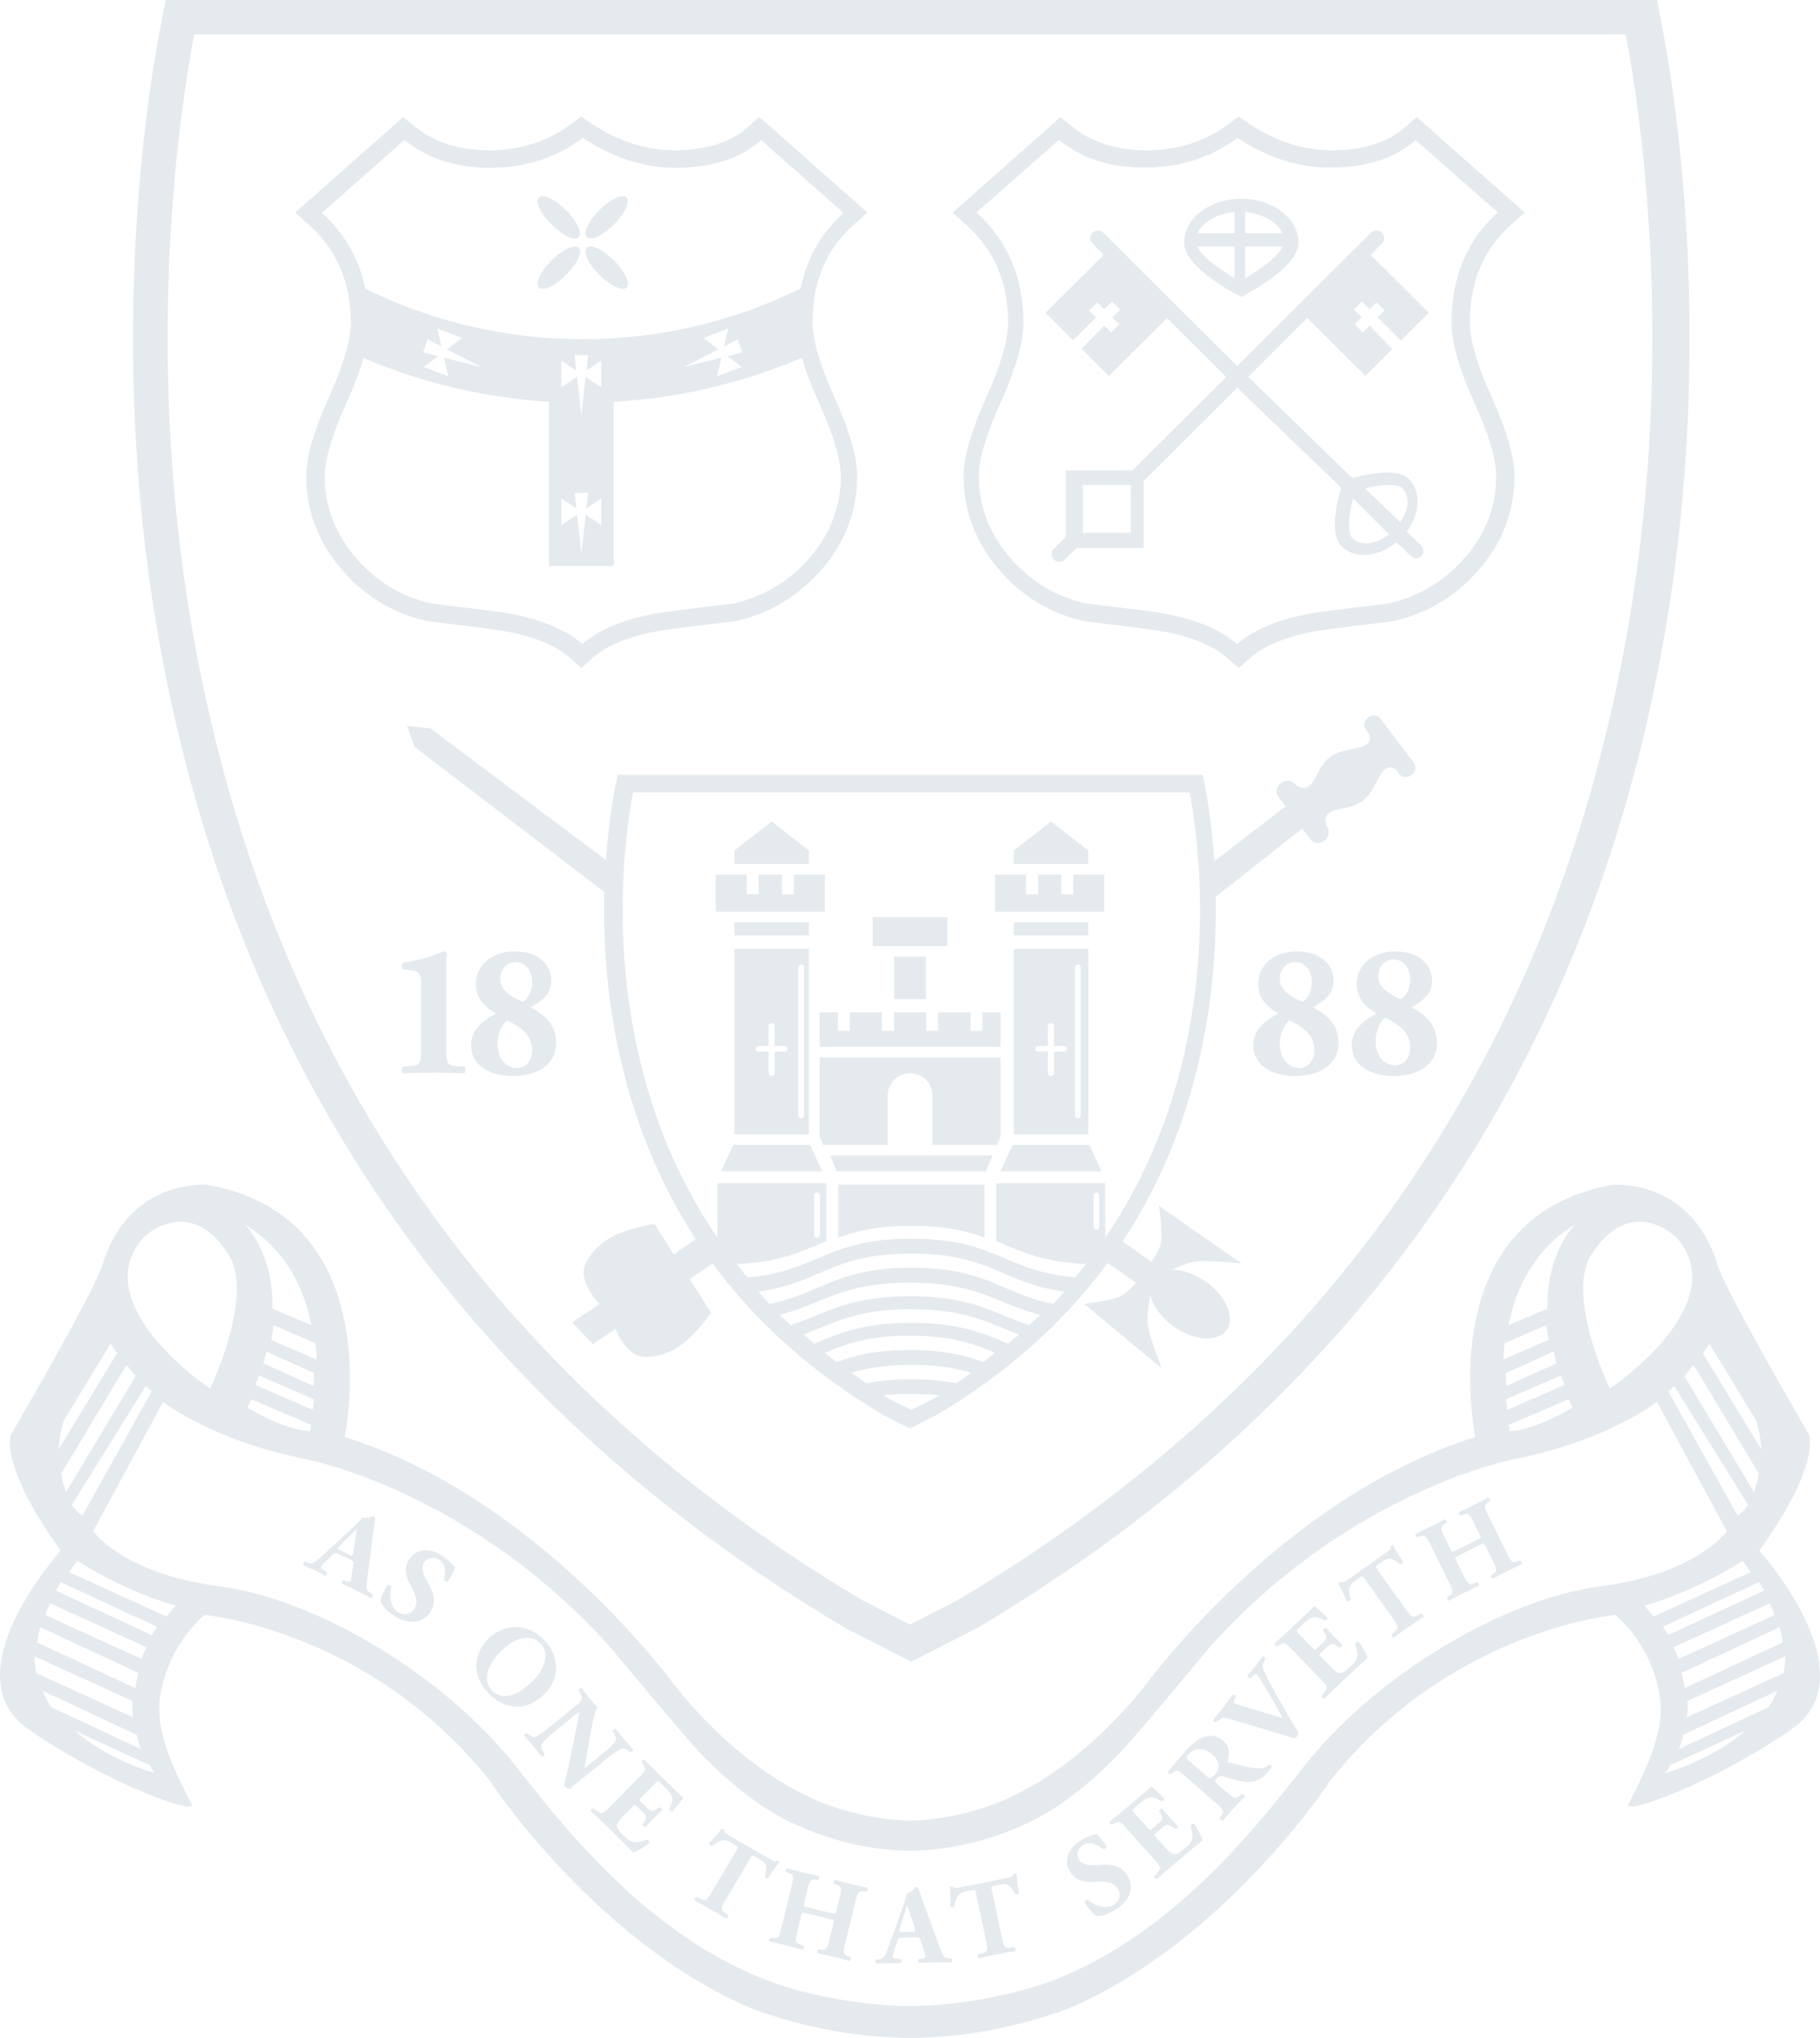 
<!-- Generator: Adobe Illustrator 23.0.1, SVG Export Plug-In . SVG Version: 6.00 Build 0)  -->
<svg version="1.1" id="crest" xmlns="http://www.w3.org/2000/svg" xmlns:xlink="http://www.w3.org/1999/xlink" x="0px" y="0px"
	 viewBox="0 0 253.28 283.46" style="enable-background:new 0 0 253.28 283.46;" xml:space="preserve">
<style type="text/css">
	.st0{fill-rule:evenodd;clip-rule:evenodd;fill:#E5EAEE;}
</style>
<path id="crest_x5F_blue_2_" class="st0" d="M244.83,215.69c0,0,15.59,17.23,4.41,24.9c-11.18,7.67-23.45,11.92-22.63,10.37
	c5.41-10.21,5.03-13.82,3.54-18.34c-1.65-4.97-5.32-8-5.32-8s-22.99,2.04-39.68,23.03c0,0-14.83,22.65-36.73,31.82
	c-7.9,2.87-15.25,3.93-21.68,3.99v0c-0.03,0-0.07,0-0.1,0c-0.03,0-0.07,0-0.1,0v0c-6.43-0.06-13.78-1.12-21.68-3.99
	c-21.9-9.17-36.73-31.82-36.73-31.82c-16.69-20.99-39.68-23.03-39.68-23.03s-3.67,3.02-5.32,8c-1.5,4.52-1.87,8.13,3.54,18.34
	c0.82,1.55-11.45-2.69-22.63-10.37c-11.18-7.67,4.41-24.9,4.41-24.9c-8.66-12.06-6.93-16.13-6.93-16.13s11.62-19.9,12.75-23.65
	c3.62-12,14.49-11.12,14.49-11.12c25.65,4.4,19.21,35.09,19.21,35.09c27.08,8.46,45.98,34.62,45.98,34.62
	c6.44,7.97,12.69,12.49,17.87,15.06c0,0,6.24,3.47,14.82,3.68c8.57-0.2,14.82-3.68,14.82-3.68c5.19-2.57,11.43-7.09,17.87-15.06
	c0,0,18.9-26.16,45.98-34.62c0,0-6.44-30.68,19.21-35.09c0,0,10.87-0.88,14.49,11.12c1.13,3.75,12.75,23.65,12.75,23.65
	S253.49,203.63,244.83,215.69z M52.01,210.85c-0.03-0.01-0.88,0.41-1.63,0.23c-0.16,0.42-0.64,0.79-1.39,1.49l-2.96,2.74
	c-0.87,0.81-1.47,1.34-1.99,1.77c-0.51,0.42-0.84,0.39-1.2,0.27l-0.4-0.14c-0.15,0.06-0.31,0.34-0.2,0.5
	c0.64,0.31,0.98,0.43,1.46,0.66c0.58,0.3,1.08,0.54,1.56,0.81c0.17,0,0.3-0.33,0.27-0.47l-0.39-0.27c-0.36-0.26-0.5-0.43-0.45-0.51
	c0.06-0.11,0.12-0.21,0.35-0.45l1.35-1.33c0.22-0.22,0.26-0.21,0.6-0.05l1.66,0.81c0.49,0.24,0.59,0.32,0.55,0.57l-0.22,1.37
	c-0.09,0.59-0.16,0.97-0.2,1.06c-0.04,0.08-0.15,0.15-0.49,0.05l-0.48-0.15c-0.21,0.03-0.33,0.34-0.21,0.49
	c0.66,0.29,1.21,0.54,1.91,0.88c0.73,0.35,1.47,0.73,2.13,1.09c0.17-0.02,0.3-0.37,0.26-0.47l-0.49-0.34
	c-0.48-0.33-0.44-0.71-0.32-1.68l0.81-6.31c0.14-1.15,0.23-1.74,0.32-2.19C52.24,211.05,52.19,210.94,52.01,210.85z M49.37,214.67
	l-0.2,1.34c-0.07,0.43-0.16,0.44-0.49,0.27l-1.35-0.66c-0.36-0.18-0.41-0.25-0.09-0.58l0.89-0.89c0.54-0.55,1.21-1.18,1.49-1.45
	C49.6,213.05,49.47,213.95,49.37,214.67z M62.95,217.6c-0.41-0.49-0.91-0.89-1.34-1.17c-1.88-1.23-3.7-0.99-4.66,0.46
	c-0.86,1.26-0.35,2.7,0.27,3.77c0.52,0.89,1.09,2.15,0.39,3.18c-0.43,0.64-1.31,1-2.27,0.37c-1.1-0.72-1.18-2.46-0.87-3.46
	c-0.01-0.21-0.32-0.39-0.52-0.28c-0.59,0.87-1.04,1.9-0.99,2.34c0.17,0.33,0.68,1.15,1.88,1.93c1.96,1.28,3.96,1.12,5.02-0.45
	c0.95-1.4,0.43-2.81-0.09-3.76l-0.55-1.01c-0.42-0.76-0.59-1.64-0.19-2.23c0.43-0.64,1.27-0.88,2.13-0.32
	c0.93,0.61,0.86,1.91,0.64,2.7c0.03,0.2,0.36,0.4,0.53,0.29c0.58-0.85,0.92-1.63,1-1.98C63.18,217.87,63.08,217.76,62.95,217.6z
	 M75.74,228.12c-2.24-2.34-5.53-2.36-7.73-0.23c-2.33,2.25-2.24,5.3-0.09,7.56c2.3,2.41,5.32,2.64,7.75,0.29
	C77.93,233.56,77.97,230.45,75.74,228.12z M68.52,235.16c-1.79-1.81-0.02-4.37,1.38-5.67c1.92-1.78,3.96-2.27,5.32-0.9
	c1.36,1.38,0.59,3.68-1.37,5.5C71.99,235.81,69.96,236.61,68.52,235.16z M86.55,243.22c0.34-0.1,0.63,0.05,0.94,0.32l0.22,0.18
	c0.18,0.02,0.41-0.21,0.42-0.34c-0.41-0.44-0.78-0.86-1.16-1.3c-0.41-0.49-0.79-0.96-1.3-1.63c-0.13-0.01-0.41,0.17-0.42,0.34
	l0.22,0.36c0.22,0.36,0.36,0.69,0.19,1.01c-0.22,0.4-1.08,1.19-2.06,1.98l-1.67,1.36c-0.22,0.18-0.42,0.35-0.58,0.4
	c0.05-0.5,0.18-1.19,0.37-2.23l0.36-1.98c0.39-2.13,0.66-3.65,1.1-4.21c-0.23-0.23-0.54-0.57-0.88-0.97
	c-0.41-0.49-0.9-1.1-1.34-1.68c-0.14-0.09-0.44,0.13-0.46,0.3l0.23,0.37c0.29,0.47,0.28,0.75,0.16,1.01
	c-0.11,0.21-0.29,0.38-0.96,0.92l-3.07,2.5c-0.98,0.8-1.91,1.5-2.35,1.64c-0.33,0.11-0.62-0.06-0.95-0.33l-0.21-0.17
	c-0.18-0.02-0.41,0.21-0.42,0.35c0.4,0.43,0.79,0.86,1.15,1.3c0.4,0.48,0.79,0.96,1.3,1.63c0.13,0.01,0.41-0.17,0.42-0.35
	l-0.23-0.37c-0.21-0.35-0.36-0.69-0.19-1.01c0.22-0.4,1.08-1.18,2.06-1.98l2.34-1.91c0.45-0.36,0.65-0.53,0.82-0.57
	c0,0.36-0.18,1.17-0.46,2.56l-1.15,5.57c-0.23,1.13-0.52,2.03-0.51,2.04c0.24,0.29,0.65,0.51,0.87,0.48
	c0.38-0.35,1.14-0.97,1.92-1.61l2.89-2.36C85.17,244.04,86.12,243.35,86.55,243.22z M91.28,246.36c-0.53-0.52-1.07-1.06-1.57-1.59
	c-0.18-0.04-0.44,0.2-0.4,0.37l0.22,0.33c0.4,0.59,0.4,0.72-0.59,1.73l-4.06,4.13c-1,1.02-1.13,1.02-1.71,0.61l-0.6-0.43
	c-0.14-0.03-0.4,0.23-0.38,0.39c0.86,0.79,1.41,1.31,1.95,1.83l1.45,1.41c0.91,0.89,1.97,1.94,2.54,2.54
	c0.45-0.15,1.6-0.79,2.21-1.32c0.09-0.18-0.15-0.49-0.36-0.46c-1.84,0.66-2.25,0.32-3.22-0.62c-0.81-0.79-0.94-1.08-0.89-1.43
	c0.05-0.32,0.35-0.72,0.85-1.23l1.29-1.32c0.33-0.33,0.35-0.33,0.65-0.04l0.77,0.75c0.58,0.56,0.63,0.78,0.21,1.42l-0.22,0.33
	c-0.02,0.18,0.27,0.44,0.42,0.39c0.33-0.38,0.71-0.79,1.12-1.21c0.41-0.42,0.82-0.81,1.19-1.14c0.04-0.15-0.24-0.43-0.4-0.41
	l-0.33,0.22c-0.63,0.42-0.84,0.37-1.42-0.19l-0.77-0.75c-0.3-0.29-0.29-0.33,0.01-0.64l1.9-1.94c0.4-0.41,0.42-0.43,0.79-0.07
	l0.89,0.87c0.55,0.53,0.75,0.99,0.75,1.4c-0.01,0.3-0.18,0.78-0.44,1.29c0.01,0.21,0.29,0.44,0.46,0.36
	c0.67-0.8,1.38-1.67,1.54-1.86c-0.17-0.12-0.81-0.73-1.52-1.42L91.28,246.36z M108.35,258.85c-0.08-0.05-0.13-0.06-0.2-0.06
	c-0.29,0.21-0.49,0.1-1.38-0.41l-4.98-2.89c-1.02-0.59-1.03-0.67-0.96-0.93c-0.03-0.07-0.09-0.12-0.16-0.16
	c-0.07-0.04-0.15-0.05-0.23-0.04c-0.4,0.46-0.95,1.24-1.78,1.99c-0.02,0.22,0.22,0.39,0.42,0.41c0.98-0.73,1.57-1.1,2.55-0.53
	l0.83,0.48c0.32,0.19,0.28,0.25,0.09,0.57l-3.47,5.84c-0.73,1.23-0.88,1.3-1.52,1.02l-0.64-0.28c-0.15,0.02-0.33,0.32-0.28,0.46
	c0.95,0.52,1.66,0.91,2.3,1.28c0.6,0.35,1.26,0.75,2.12,1.28c0.14-0.03,0.32-0.33,0.28-0.46l-0.5-0.38
	c-0.55-0.43-0.57-0.58,0.16-1.81l3.47-5.84c0.2-0.34,0.27-0.36,0.59-0.17l0.8,0.47c1,0.58,0.82,1.32,0.55,2.3
	c0,0.14,0.38,0.33,0.52,0.25c0.42-0.77,1.15-1.79,1.55-2.16C108.49,259,108.43,258.89,108.35,258.85z M118.5,262.09
	c-0.74-0.18-1.49-0.38-2.32-0.61c-0.14,0.06-0.23,0.41-0.13,0.53l0.4,0.16c0.68,0.28,0.73,0.42,0.38,1.84l-0.43,1.78
	c-0.11,0.44-0.11,0.46-0.76,0.3l-3.19-0.77c-0.63-0.15-0.64-0.17-0.53-0.62l0.43-1.78c0.35-1.42,0.48-1.55,1.16-1.48l0.33,0.03
	c0.15-0.06,0.23-0.41,0.13-0.54c-0.68-0.13-1.45-0.3-2.14-0.47c-0.74-0.18-1.53-0.39-2.28-0.6c-0.15,0.06-0.23,0.41-0.13,0.53
	l0.36,0.14c0.68,0.26,0.72,0.44,0.38,1.86l-1.39,5.69c-0.35,1.42-0.46,1.56-1.19,1.48l-0.38-0.04c-0.15,0.06-0.23,0.41-0.13,0.54
	c0.79,0.16,1.56,0.33,2.3,0.51c0.69,0.17,1.45,0.37,2.32,0.61c0.15-0.06,0.23-0.41,0.13-0.54l-0.48-0.18
	c-0.67-0.26-0.73-0.42-0.38-1.84l0.54-2.2c0.1-0.43,0.12-0.44,0.75-0.29l3.19,0.77c0.64,0.16,0.64,0.17,0.54,0.6l-0.54,2.2
	c-0.35,1.42-0.46,1.56-1.19,1.48l-0.35-0.04c-0.15,0.06-0.23,0.41-0.13,0.54c0.74,0.15,1.5,0.32,2.27,0.5
	c0.71,0.17,1.45,0.37,2.21,0.59c0.15-0.06,0.23-0.41,0.13-0.54l-0.35-0.15c-0.68-0.29-0.74-0.42-0.39-1.85l1.39-5.69
	c0.35-1.42,0.47-1.54,1.21-1.47l0.32,0.03c0.15-0.06,0.23-0.41,0.13-0.54C119.96,262.43,119.25,262.28,118.5,262.09z M131.88,272.36
	c-0.58-0.09-0.73-0.44-1.07-1.38l-2.22-6.09c-0.41-1.1-0.6-1.68-0.74-2.13c-0.07-0.23-0.16-0.31-0.36-0.31
	c-0.03,0-0.6,0.77-1.35,0.96c0.05,0.45-0.21,1-0.55,1.99l-1.37,3.83c-0.41,1.13-0.69,1.89-0.95,2.51c-0.26,0.61-0.57,0.74-0.94,0.79
	l-0.42,0.05c-0.11,0.13-0.12,0.46,0.05,0.55c0.72-0.01,1.08-0.06,1.61-0.07c0.66,0.01,1.22,0,1.77,0.02
	c0.16-0.08,0.12-0.44,0.02-0.55l-0.47-0.07c-0.44-0.07-0.64-0.16-0.65-0.26c0-0.13,0.01-0.25,0.1-0.56l0.59-1.82
	c0.09-0.3,0.14-0.31,0.51-0.32l1.86-0.03c0.55-0.01,0.67,0.02,0.76,0.27l0.44,1.34c0.2,0.57,0.31,0.95,0.31,1.06
	c0,0.09-0.06,0.2-0.42,0.27l-0.5,0.08c-0.17,0.13-0.13,0.46,0.04,0.55c0.72-0.04,1.33-0.07,2.11-0.08c0.81-0.01,1.66-0.01,2.41,0.01
	c0.14-0.1,0.1-0.47,0.01-0.55L131.88,272.36z M127.01,268.7l-1.46,0.02c-0.39,0.01-0.47-0.04-0.33-0.48l0.37-1.22
	c0.22-0.75,0.52-1.62,0.64-1.99c0.14,0.34,0.44,1.2,0.66,1.89l0.42,1.3C127.45,268.64,127.37,268.69,127.01,268.7z M141.5,260.67
	c-0.04-0.04-0.16-0.08-0.25-0.06c-0.09,0.02-0.14,0.04-0.19,0.08c-0.07,0.34-0.3,0.41-1.32,0.61l-5.75,1.15
	c-1.17,0.23-1.23,0.18-1.37-0.06c-0.07-0.03-0.15-0.03-0.23-0.02c-0.08,0.02-0.15,0.06-0.2,0.12c0.02,0.61,0.14,1.55,0.03,2.66
	c0.13,0.18,0.43,0.15,0.6,0.02c0.23-1.19,0.43-1.86,1.56-2.08l0.96-0.19c0.37-0.07,0.39,0,0.46,0.36l1.41,6.63
	c0.3,1.4,0.23,1.55-0.45,1.77l-0.68,0.21c-0.11,0.12-0.03,0.46,0.11,0.53c1.07-0.25,1.88-0.42,2.62-0.57
	c0.7-0.14,1.47-0.28,2.48-0.45c0.09-0.11,0.02-0.46-0.11-0.53l-0.63,0.05c-0.72,0.05-0.83-0.05-1.13-1.45l-1.41-6.63
	c-0.08-0.39-0.05-0.44,0.32-0.52l0.93-0.19c1.16-0.23,1.53,0.43,1.99,1.34c0.1,0.1,0.51-0.01,0.56-0.16
	C141.61,262.45,141.46,261.22,141.5,260.67z M153.43,259.38l-1.15,0.07c-0.87,0.06-1.75-0.16-2.12-0.77
	c-0.4-0.66-0.28-1.52,0.59-2.06c0.95-0.58,2.11,0.03,2.74,0.57c0.2,0.06,0.52-0.16,0.49-0.36c-0.54-0.89-1.11-1.52-1.39-1.75
	c-0.17,0.07-0.31,0.12-0.51,0.17c-0.63,0.17-1.2,0.45-1.63,0.71c-1.91,1.18-2.44,2.93-1.52,4.42c0.8,1.31,2.33,1.46,3.57,1.36
	c1.03-0.09,2.42-0.07,3.08,1c0.4,0.66,0.37,1.61-0.61,2.22c-1.12,0.69-2.75,0.02-3.54-0.68c-0.19-0.08-0.49,0.12-0.48,0.35
	c0.55,0.9,1.3,1.75,1.73,1.89c0.37-0.01,1.34-0.13,2.55-0.88c1.99-1.23,2.68-3.11,1.68-4.74
	C156.03,259.44,154.52,259.31,153.43,259.38z M165.72,254.02c0.51,1.86,0.14,2.24-0.9,3.12c-0.87,0.73-1.18,0.83-1.52,0.75
	c-0.32-0.08-0.7-0.41-1.17-0.94l-1.23-1.38c-0.31-0.35-0.31-0.37,0.01-0.64l0.82-0.69c0.62-0.52,0.85-0.55,1.46-0.09l0.32,0.24
	c0.18,0.03,0.46-0.23,0.43-0.38c-0.35-0.35-0.74-0.76-1.13-1.2c-0.39-0.44-0.75-0.87-1.06-1.26c-0.15-0.05-0.45,0.2-0.45,0.36
	l0.2,0.34c0.38,0.66,0.31,0.86-0.31,1.38l-0.82,0.7c-0.32,0.27-0.36,0.26-0.64-0.07l-1.81-2.03c-0.38-0.43-0.4-0.45-0.01-0.78
	l0.95-0.81c0.58-0.49,1.07-0.65,1.49-0.63c0.3,0.03,0.78,0.24,1.27,0.54c0.21,0,0.47-0.25,0.4-0.42c-0.75-0.73-1.58-1.49-1.76-1.67
	c-0.13,0.15-0.8,0.74-1.57,1.38l-2.53,2.13c-0.57,0.48-1.17,0.96-1.75,1.41c-0.06,0.17,0.17,0.45,0.34,0.43l0.35-0.19
	c0.63-0.35,0.76-0.34,1.7,0.72l3.85,4.33c0.95,1.07,0.94,1.2,0.48,1.73l-0.49,0.55c-0.04,0.14,0.2,0.42,0.36,0.41
	c0.87-0.78,1.45-1.28,2.02-1.76l1.55-1.31c0.98-0.82,2.13-1.78,2.79-2.29c-0.11-0.45-0.66-1.64-1.15-2.28
	C166.05,253.61,165.71,253.81,165.72,254.02z M176.65,245.46c-0.17,0.16-0.51,0.4-1.03,0.48c-0.98,0.13-2.29-0.17-4.56-0.8
	c-0.18-0.06-0.25-0.12-0.21-0.28c0.21-0.76,0.4-1.84-0.64-2.75c-0.75-0.66-1.65-0.83-2.66-0.51c-0.67,0.2-1.59,0.9-2.48,1.87
	c-1,1.09-1.77,2.02-2.5,2.93c-0.07,0.19,0.23,0.45,0.39,0.38l0.33-0.27c0.51-0.42,0.66-0.33,1.83,0.7l4.14,3.63
	c1.08,0.94,1.1,1.08,0.72,1.68l-0.23,0.36c-0.03,0.14,0.26,0.39,0.41,0.36c0.52-0.61,0.98-1.13,1.5-1.7c0.51-0.55,1-1.06,1.58-1.65
	c0-0.14-0.28-0.39-0.41-0.36l-0.34,0.26c-0.57,0.43-0.71,0.43-1.79-0.52l-1.44-1.26c-0.23-0.21-0.24-0.25,0.13-0.65
	c0.26-0.29,0.53-0.39,0.97-0.25c0.86,0.28,1.68,0.52,2.64,0.7c1.31,0.24,2.3-0.09,3.27-1.14c0.33-0.35,0.64-0.74,0.73-0.99
	C176.98,245.56,176.8,245.41,176.65,245.46z M169.1,246.77c-0.64,0.7-0.71,0.7-1.13,0.33l-2.36-2.07c-0.58-0.51-0.59-0.56-0.15-1.05
	c0.85-0.92,2.13-0.93,3.21,0.02c0.71,0.63,0.89,1.19,0.92,1.57C169.61,246,169.49,246.34,169.1,246.77z M177.1,234.75
	c-0.67-1.2-1.11-2.06-1.31-2.65c-0.13-0.36-0.05-0.64,0.15-1.04l0.19-0.37c-0.01-0.14-0.31-0.36-0.44-0.3
	c-0.25,0.38-0.53,0.76-0.86,1.18c-0.36,0.47-0.74,0.93-1.22,1.49c-0.05,0.2,0.2,0.4,0.38,0.38l0.39-0.33
	c0.3-0.24,0.43-0.3,0.52-0.23c0.07,0.06,0.18,0.2,0.35,0.47c0.3,0.48,1.26,2.09,1.79,3.01l0.79,1.38c0.25,0.44,0.52,0.97,0.65,1.23
	c-0.28-0.08-0.76-0.22-1.35-0.4l-3.6-1.09c-0.97-0.28-1.63-0.49-1.73-0.57c-0.11-0.09-0.12-0.23,0.01-0.49l0.21-0.43
	c-0.05-0.16-0.28-0.36-0.43-0.32c-0.56,0.77-0.96,1.31-1.4,1.88c-0.5,0.64-0.84,1.03-1.34,1.65c-0.02,0.16,0.17,0.37,0.38,0.38
	l0.51-0.4c0.41-0.32,0.48-0.36,2.02,0.1l6.55,1.94c0.55,0.16,1.36,0.46,1.8,0.58c0.12-0.02,0.24-0.11,0.36-0.25
	c0.14-0.19,0.22-0.36,0.24-0.51c-0.47-0.83-1.18-1.91-2.18-3.72L177.1,234.75z M188.6,228.71c0.6,1.85,0.25,2.24-0.74,3.17
	c-0.83,0.78-1.13,0.89-1.47,0.83c-0.32-0.06-0.71-0.38-1.21-0.89l-1.29-1.33c-0.32-0.34-0.32-0.36-0.02-0.64l0.78-0.74
	c0.59-0.55,0.81-0.59,1.44-0.16l0.33,0.22c0.18,0.03,0.45-0.25,0.41-0.4c-0.37-0.34-0.77-0.73-1.18-1.15
	c-0.41-0.42-0.79-0.84-1.11-1.21c-0.15-0.05-0.44,0.22-0.43,0.38l0.21,0.33c0.41,0.64,0.35,0.85-0.24,1.4l-0.78,0.73
	c-0.31,0.29-0.34,0.28-0.64-0.04l-1.89-1.95c-0.4-0.41-0.42-0.43-0.05-0.79l0.91-0.85c0.55-0.52,1.02-0.71,1.44-0.7
	c0.3,0.02,0.78,0.2,1.28,0.48c0.21-0.01,0.45-0.27,0.38-0.44c-0.78-0.69-1.64-1.42-1.82-1.59c-0.13,0.16-0.76,0.78-1.48,1.46
	l-2.4,2.26c-0.54,0.51-1.11,1.02-1.66,1.5c-0.05,0.17,0.19,0.44,0.36,0.41l0.34-0.21c0.61-0.38,0.74-0.38,1.72,0.64l4.03,4.16
	c0.99,1.03,0.99,1.16,0.56,1.71l-0.46,0.58c-0.04,0.14,0.22,0.41,0.38,0.39c0.83-0.82,1.37-1.35,1.91-1.86l1.47-1.38
	c0.93-0.87,2.02-1.88,2.65-2.43c-0.13-0.45-0.74-1.61-1.25-2.23C188.9,228.28,188.57,228.51,188.6,228.71z M197.78,224.41l-0.55,0.3
	c-0.62,0.33-0.77,0.28-1.61-0.89l-3.98-5.54c-0.23-0.33-0.22-0.39,0.08-0.61l0.76-0.54c0.95-0.67,1.55-0.21,2.35,0.44
	c0.14,0.06,0.46-0.21,0.44-0.37c-0.54-0.7-1.18-1.78-1.36-2.29c-0.05-0.02-0.18-0.01-0.25,0.05c-0.08,0.05-0.11,0.09-0.14,0.15
	c0.08,0.34-0.11,0.49-0.94,1.08l-4.71,3.33c-0.96,0.68-1.04,0.66-1.25,0.49c-0.08,0-0.15,0.03-0.21,0.08
	c-0.06,0.04-0.11,0.11-0.13,0.19c0.26,0.55,0.76,1.38,1.12,2.43c0.19,0.11,0.45-0.04,0.55-0.22c-0.28-1.19-0.38-1.88,0.55-2.53
	l0.79-0.56c0.3-0.22,0.35-0.15,0.57,0.15l3.98,5.54c0.84,1.17,0.85,1.34,0.32,1.8l-0.52,0.47c-0.05,0.15,0.16,0.44,0.32,0.44
	c0.87-0.65,1.52-1.13,2.13-1.56c0.57-0.4,1.21-0.84,2.05-1.4C198.13,224.71,197.93,224.42,197.78,224.41z M211.54,217.08l-0.36,0.11
	c-0.7,0.21-0.83,0.15-1.47-1.15l-2.58-5.21c-0.64-1.3-0.62-1.47-0.03-1.89l0.26-0.18c0.07-0.14-0.09-0.46-0.24-0.49
	c-0.63,0.35-1.26,0.69-1.95,1.03c-0.67,0.33-1.36,0.66-2.14,1.02c-0.07,0.14,0.09,0.46,0.24,0.49l0.4-0.13
	c0.69-0.22,0.82-0.14,1.46,1.16l0.8,1.63c0.2,0.41,0.21,0.42-0.38,0.71l-2.9,1.45c-0.57,0.29-0.59,0.28-0.79-0.13l-0.8-1.63
	c-0.64-1.3-0.63-1.48-0.07-1.87l0.27-0.19c0.07-0.14-0.09-0.46-0.24-0.49c-0.6,0.34-1.29,0.7-1.92,1.01c-0.67,0.33-1.4,0.68-2.1,1
	c-0.07,0.14,0.09,0.46,0.24,0.49l0.36-0.12c0.68-0.24,0.82-0.13,1.47,1.17l2.58,5.21c0.64,1.3,0.64,1.48,0.04,1.88l-0.31,0.21
	c-0.07,0.14,0.09,0.46,0.24,0.49c0.7-0.38,1.39-0.74,2.06-1.08c0.63-0.31,1.33-0.65,2.14-1.02c0.07-0.14-0.09-0.46-0.24-0.49
	l-0.47,0.17c-0.67,0.23-0.81,0.14-1.46-1.16l-1-2.02c-0.19-0.39-0.19-0.41,0.38-0.7l2.9-1.45c0.59-0.29,0.59-0.28,0.79,0.11l1,2.02
	c0.64,1.3,0.64,1.48,0.04,1.88l-0.29,0.2c-0.07,0.14,0.09,0.46,0.24,0.49c0.65-0.36,1.33-0.72,2.03-1.06
	c0.64-0.32,1.33-0.65,2.04-0.97C211.86,217.43,211.7,217.11,211.54,217.08z M248.09,228.45l-13.64,6.36
	c-0.1-0.73-0.25-1.44-0.43-2.12l13.65-6.36C247.86,227.06,248,227.76,248.09,228.45z M246.98,224.63l-13.39,6.12
	c-0.21-0.57-0.44-1.11-0.68-1.63l13.37-6.11C246.54,223.56,246.78,224.1,246.98,224.63z M237.89,186.89l6.58,10.83
	c0.37,1.44,0.58,2.74,0.66,3.92l-8.15-13.41C237.33,187.73,237.63,187.28,237.89,186.89z M244.76,204.97
	c-0.15,0.99-0.4,1.83-0.68,2.56l-9.68-16.12c0.45-0.52,0.88-1.05,1.28-1.57L244.76,204.97z M243.28,209.32
	c-0.76,1.06-1.45,1.53-1.45,1.53l-9.66-17.32c0.28-0.23,0.55-0.49,0.82-0.75L243.28,209.32z M221.52,174.41
	c5.69-8.62,11.91-2.15,11.91-2.15c7.9,9.37-9.41,20.89-9.41,20.89S217.76,180.11,221.52,174.41z M219.21,170.3
	c0,0-4.02,3.87-3.86,11.73l-5.4,2.28C210.94,179.19,213.47,173.82,219.21,170.3z M218.3,194.63c0.17,0.38,0.34,0.76,0.53,1.15
	c0,0-4.73,3.02-8.7,3.28c0,0-0.08-0.31-0.19-0.87L218.3,194.63z M209.76,196.1c-0.06-0.45-0.12-0.94-0.18-1.46l7.65-3.33
	c0.15,0.44,0.32,0.88,0.49,1.33L209.76,196.1z M209.39,186.83l5.82-2.52c0.07,0.66,0.17,1.35,0.29,2.07l-6.29,2.72
	C209.25,188.36,209.3,187.6,209.39,186.83z M216.19,187.99c0.12,0.53,0.26,1.08,0.42,1.64l-6.98,3.16c-0.03-0.58-0.05-1.18-0.06-1.8
	L216.19,187.99z M35.55,192.64c0.18-0.45,0.34-0.89,0.49-1.33l7.65,3.33c-0.05,0.53-0.11,1.02-0.18,1.46L35.55,192.64z
	 M43.32,198.19c-0.11,0.56-0.19,0.87-0.19,0.87c-3.96-0.25-8.7-3.28-8.7-3.28c0.19-0.39,0.36-0.77,0.53-1.15L43.32,198.19z
	 M36.66,189.63c0.16-0.56,0.3-1.1,0.42-1.64l6.61,2.99c-0.01,0.63-0.03,1.23-0.06,1.8L36.66,189.63z M44.06,189.1l-6.29-2.72
	c0.13-0.71,0.23-1.4,0.29-2.07l5.82,2.52C43.97,187.6,44.03,188.36,44.06,189.1z M43.32,184.31l-5.4-2.28
	c0.16-7.86-3.86-11.73-3.86-11.73C39.81,173.82,42.34,179.19,43.32,184.31z M19.84,172.26c0,0,6.22-6.47,11.91,2.15
	c3.76,5.7-2.51,18.74-2.51,18.74S11.94,181.63,19.84,172.26z M21.11,193.53l-9.66,17.32c0,0-0.69-0.47-1.45-1.53l10.28-16.53
	C20.55,193.04,20.83,193.3,21.11,193.53z M8.81,197.71l6.58-10.83c0.25,0.39,0.56,0.84,0.91,1.33l-8.15,13.41
	C8.23,200.45,8.44,199.15,8.81,197.71z M8.52,204.97l9.09-15.14c0.4,0.52,0.83,1.05,1.28,1.57L9.2,207.53
	C8.91,206.81,8.67,205.96,8.52,204.97z M7,223.01l13.37,6.11c-0.24,0.52-0.47,1.06-0.68,1.63l-13.39-6.12
	C6.5,224.1,6.73,223.56,7,223.01z M5.61,226.33l13.65,6.36c-0.18,0.68-0.32,1.39-0.43,2.12l-13.64-6.36
	C5.28,227.76,5.41,227.06,5.61,226.33z M4.81,230.38l13.62,6.21c-0.02,0.74,0,1.49,0.08,2.27l-13.46-6.14
	C4.91,231.98,4.82,231.2,4.81,230.38z M5.92,235.18l13.09,6.12c0.16,0.66,0.36,1.32,0.61,1.99l-12.5-5.84
	C6.66,236.73,6.26,235.98,5.92,235.18z M10.37,240.71l10.31,4.74l0.05-0.12c0.23,0.42,0.47,0.84,0.74,1.27
	C21.48,246.6,15.15,244.88,10.37,240.71z M21.14,227.44l-13.37-6.19c0.22-0.39,0.45-0.78,0.7-1.18l13.38,6.2
	C21.62,226.62,21.38,227.02,21.14,227.44z M23.17,224.85l-13.54-6.18c0.36-0.51,0.74-1.03,1.16-1.56c0,0,5.95,3.99,13.65,6.24
	C24.44,223.35,23.91,223.89,23.17,224.85z M222.75,220.64c-13.52,1.76-31.46,12.45-41.45,25.27c-8.05,10.34-19.22,23.62-34.97,29.63
	c0,0-8.33,3.31-19.69,3.5c-11.36-0.19-19.69-3.5-19.69-3.5c-15.75-6.01-26.92-19.29-34.97-29.63
	c-9.98-12.82-27.93-23.51-41.45-25.27c-13.52-1.76-17.56-7.67-17.56-7.67L22.69,195c0,0,6.95,5.4,19.71,7.92c0,0,23,4.27,42.71,26.4
	c0,0,10.61,12.82,12.89,15.09c2.79,2.77,7.11,6.76,12.25,9.16c5.94,2.77,11.47,3.78,16.29,3.86v0c0.03,0,0.07,0,0.1,0
	c0.03,0,0.07,0,0.1,0v0c4.81-0.08,10.35-1.09,16.29-3.86c5.14-2.4,9.46-6.39,12.25-9.16c2.28-2.26,12.89-15.09,12.89-15.09
	c19.71-22.13,42.71-26.4,42.71-26.4c12.76-2.52,19.71-7.92,19.71-7.92l9.73,17.98C240.32,212.97,236.27,218.88,222.75,220.64z
	 M230.11,224.85c-0.74-0.97-1.27-1.5-1.27-1.5c7.71-2.25,13.65-6.24,13.65-6.24c0.41,0.53,0.8,1.04,1.16,1.56L230.11,224.85z
	 M244.8,220.06c0.25,0.4,0.48,0.79,0.7,1.18l-13.37,6.19c-0.24-0.42-0.47-0.81-0.7-1.17L244.8,220.06z M231.8,246.6
	c0.27-0.43,0.51-0.85,0.74-1.27l0.05,0.12l10.31-4.74C238.13,244.88,231.8,246.6,231.8,246.6z M246.15,237.44l-12.5,5.84
	c0.25-0.67,0.45-1.33,0.61-1.99l13.09-6.12C247.02,235.98,246.61,236.73,246.15,237.44z M248.22,232.72l-13.46,6.14
	c0.08-0.77,0.11-1.53,0.08-2.27l13.62-6.21C248.45,231.2,248.37,231.98,248.22,232.72z M231.35,3.94L230.59,0h-4.04H27.09h-4.04
	l-0.76,3.94c-1.82,9.48-7.25,43.52-0.46,83.4c10.33,60.69,42.54,107.48,95.75,139.06l0.12,0.07l0.12,0.06
	c0.49,0.25,2.98,1.52,5.62,2.87l1.15,0.59l2.23,1.14l2.23-1.14l2.79-1.42c2-1.02,3.59-1.83,3.97-2.03l0.12-0.06l0.12-0.07
	c53.21-31.58,85.43-78.36,95.76-139.06C238.6,47.48,233.17,13.43,231.35,3.94z M226.68,86.6c-10.07,59.32-41.47,105.05-93.33,135.92
	c-0.54,0.28-3.86,1.98-6.72,3.44c-2.87-1.47-6.18-3.16-6.72-3.44c-51.86-30.87-83.26-76.6-93.32-135.92
	c-6.61-38.95-1.45-71.97,0.44-81.81h199.21C228.13,14.63,233.3,47.64,226.68,86.6z M81.64,33c-0.56-0.56,0.23-2.25,1.77-3.78
	c1.54-1.53,3.23-2.32,3.79-1.76c0.56,0.56-0.24,2.25-1.77,3.78C83.9,32.76,82.2,33.55,81.64,33z M80.54,33
	c0.56-0.56-0.23-2.25-1.77-3.78c-1.54-1.53-3.24-2.32-3.79-1.76c-0.56,0.56,0.23,2.25,1.77,3.78C78.29,32.76,79.98,33.55,80.54,33z
	 M76.75,36.22c-1.54,1.53-2.33,3.22-1.77,3.78c0.56,0.56,2.26-0.23,3.8-1.76c1.54-1.53,2.33-3.22,1.77-3.78
	C79.98,33.9,78.29,34.69,76.75,36.22z M87.21,40c0.56-0.56-0.23-2.25-1.77-3.78c-1.54-1.53-3.24-2.32-3.79-1.76
	c-0.56,0.56,0.23,2.24,1.77,3.78C84.95,39.77,86.65,40.56,87.21,40z M116.08,55.14c2.16,4.77,3.2,8.4,3.2,11.12
	c0,4.81-1.65,9.16-4.92,12.93c-3.24,3.74-7.29,6.17-12.03,7.2l-0.11,0.02c-8.55,1.03-10.32,1.3-10.6,1.36
	c-4.12,0.76-7.15,2-9.07,3.68l-1.64,1.45l-1.64-1.45c-1.92-1.68-4.95-2.92-9.03-3.67c-0.33-0.07-2.1-0.34-10.65-1.37l-0.11-0.02
	c-4.74-1.03-8.78-3.47-11.99-7.25c-3.23-3.79-4.87-8.13-4.87-12.88c0-2.71,1.05-6.35,3.2-11.12c1.1-2.42,1.88-4.55,2.38-6.37
	c0.4-1.48,0.61-2.77,0.61-3.84c0-2.34-0.33-4.46-0.97-6.4c-0.92-2.74-2.48-5.11-4.73-7.14l-2.02-1.83l15-13.26l1.73,1.37
	c2.66,2.14,6.11,3.23,10.24,3.23c4.33,0,8.16-1.22,11.38-3.62l1.43-1.07l1.55,1.03c3.66,2.43,7.51,3.66,11.43,3.66
	c4.36,0,7.79-1.07,10.19-3.19l1.63-1.45l15.03,13.3l-2.01,1.81c-2.21,2-3.75,4.35-4.65,7.1c-0.64,1.94-0.96,4.08-0.96,6.44
	c0,1.06,0.21,2.34,0.6,3.8C114.19,50.56,114.98,52.7,116.08,55.14z M50.85,40.16c9.36,4.61,19.68,7.02,30.24,7.02
	c10.59,0,20.95-2.42,30.33-7.06c0.85-4.16,2.84-7.68,5.94-10.49l0.02-0.02l-0.03-0.02l-11.42-10.1l-0.02,0.02
	c-2.88,2.54-6.86,3.83-11.85,3.83c-4.43,0-8.74-1.38-12.82-4.09l-0.11-0.08l-0.05,0.04c-3.67,2.74-8,4.13-12.88,4.13
	c-4.72,0-8.69-1.27-11.8-3.79l-0.12-0.09L44.8,29.62l0.01,0.01C47.97,32.49,49.98,36.02,50.85,40.16z M101.23,49.54l2.08-0.52
	l-0.64-1.81l-1.91,0.98l0.57-2.48L97.89,47l2.09,1.59l-4.82,2.47l5.23-1.32l-0.6,2.6l3.43-1.3L101.23,49.54z M80.21,70.72
	l-2.08-1.39v3.72l2.18-1.46l0.6,5.44l0.6-5.44l2.17,1.46v-3.72l-2.08,1.39l0.24-2.16h-1.88L80.21,70.72z M83.68,53.88v-3.72
	l-2.08,1.39l0.24-2.16h-1.88l0.24,2.16l-2.08-1.39v3.72l2.18-1.46l0.6,5.44l0.6-5.44L83.68,53.88z M61.79,49.75l5.23,1.32
	l-4.82-2.47L64.29,47l-3.43-1.3l0.57,2.48l-1.91-0.98l-0.64,1.81l2.08,0.52l-2,1.51l3.43,1.3L61.79,49.75z M117.01,66.24
	c0-2.32-1.01-5.72-2.99-10.1c-1.09-2.4-1.89-4.52-2.42-6.38c-7.66,3.26-15.84,5.31-24.17,5.98l-2.02,0.16V78.5
	c0,0.13-0.11,0.24-0.24,0.24h-8.53c-0.13,0-0.24-0.11-0.24-0.24V55.9l-2.01-0.17c-8.19-0.7-16.25-2.72-23.8-5.93
	c-0.53,1.86-1.33,3.96-2.41,6.35c-1.98,4.38-2.99,7.78-2.99,10.1c0,4.15,1.44,7.94,4.29,11.28c2.85,3.34,6.41,5.5,10.6,6.42
	c8.87,1.07,10.41,1.3,10.79,1.39c4.47,0.82,7.9,2.24,10.16,4.22l0.03,0.02l0.02-0.02c2.26-1.98,5.69-3.4,10.2-4.23
	c0.34-0.08,1.88-0.31,10.75-1.38c4.19-0.92,7.78-3.07,10.66-6.38C115.55,74.26,117.01,70.45,117.01,66.24z M172.34,41.07l0.4,0.21
	l0.4-0.21c1.26-0.65,7.56-4.08,7.56-7.33c0-3.36-3.57-6.1-7.96-6.1c-4.39,0-7.96,2.74-7.96,6.1C164.78,37,171.07,40.42,172.34,41.07
	z M173.29,29.49c2.45,0.23,4.46,1.4,5.18,2.95h-5.18V29.49z M173.29,34.28h5.18c-0.5,1.32-2.95,3.13-5.18,4.42V34.28z M171.81,29.49
	v2.95h-5.18C167.35,30.89,169.36,29.72,171.81,29.49z M171.81,34.28v4.42c-2.23-1.29-4.68-3.11-5.18-4.42H171.81z M204.56,44.92
	c0-5.7,1.84-10.13,5.61-13.54l2.01-1.81l-15.03-13.3l-1.63,1.45c-2.41,2.12-5.84,3.19-10.19,3.19c-3.92,0-7.77-1.23-11.43-3.66
	l-1.55-1.03l-1.43,1.07c-3.22,2.4-7.05,3.62-11.38,3.62c-4.13,0-7.57-1.09-10.24-3.23l-1.73-1.37l-15,13.26l2.02,1.83
	c3.84,3.47,5.7,7.9,5.7,13.54c0,2.39-1.01,5.83-2.99,10.22c-2.16,4.77-3.2,8.41-3.2,11.12c0,4.75,1.64,9.08,4.87,12.88
	c3.21,3.78,7.25,6.22,11.99,7.25l0.11,0.02c8.55,1.03,10.31,1.29,10.65,1.37c4.07,0.75,7.11,1.99,9.03,3.67l1.64,1.45l1.64-1.45
	c1.92-1.68,4.96-2.92,9.07-3.68c0.29-0.06,2.05-0.33,10.6-1.36l0.11-0.02c4.74-1.03,8.79-3.45,12.03-7.2
	c3.26-3.77,4.92-8.12,4.92-12.93c0-2.71-1.05-6.35-3.2-11.12C205.56,50.75,204.56,47.31,204.56,44.92z M203.89,77.54
	c-2.89,3.32-6.48,5.47-10.68,6.4c-8.9,1.07-10.44,1.31-10.78,1.38c-4.53,0.83-7.97,2.26-10.23,4.24l-0.02,0.02l-0.03-0.02
	c-2.26-1.98-5.7-3.4-10.19-4.23c-0.38-0.09-1.92-0.32-10.82-1.39c-4.2-0.92-7.77-3.09-10.63-6.43c-2.86-3.34-4.3-7.15-4.3-11.3
	c0-2.32,1.01-5.73,3-10.12c2.16-4.76,3.21-8.43,3.21-11.2c0-6.27-2.19-11.43-6.52-15.32l-0.01-0.01l11.47-10.1l0.12,0.09
	c3.11,2.5,7.08,3.76,11.8,3.76c4.88,0,9.22-1.38,12.88-4.1l0.05-0.04l0.11,0.08c4.08,2.69,8.4,4.06,12.82,4.06
	c4.98,0,8.97-1.28,11.85-3.8l0.02-0.02l11.42,10.03l0.02,0.02l-0.02,0.02c-4.27,3.84-6.43,8.99-6.43,15.32
	c0,2.77,1.05,6.43,3.21,11.2c1.99,4.38,3,7.79,3,10.12C208.23,70.41,206.77,74.23,203.89,77.54z M194.95,47.38l3.89-3.88l-8.09-8.06
	l1.55-1.55c0.42-0.42,0.42-1.09,0-1.51c-0.42-0.42-1.1-0.42-1.52,0l-18.61,18.54l-18.61-18.54c-0.42-0.42-1.1-0.42-1.52,0
	c-0.42,0.42-0.42,1.09,0,1.51l1.55,1.55l-8.09,8.06l3.83,3.82l3.21-3.17l-0.98-0.97l1.14-1.13l0.97,0.97l1.1-1.09l1.14,1.13
	l-1.1,1.09l0.97,0.97l-1.14,1.13l-0.97-0.97l-3.16,3.22l3.81,3.8l8.09-8.06l8.23,8.2l-11.07,11.03l-1.96,1.95h-0.42l-8.87,0v8.84
	v0.42l-0.01,0.01l-1.64,1.64c-0.42,0.42-0.42,1.09,0,1.51c0.21,0.21,0.48,0.31,0.76,0.31c0.27,0,0.55-0.1,0.76-0.31l1.62-1.61
	l0.01-0.01h0.41h8.92v-8.89v-0.41l1.96-1.95l11.05-11.01l0.03-0.03l13.18,12.68c0.01,0.01,0.01,0.01,0.02,0.02l1.24,1.21
	c-0.54,1.86-1.64,6.46,0.04,8.13c0.8,0.8,1.89,1.22,3.15,1.22c1.55,0,3.17-0.64,4.54-1.78l1.54,1.51l0.46,0.45
	c0.2,0.19,0.46,0.29,0.72,0.29c0.07,0,0.13-0.01,0.2-0.02c0.2-0.04,0.38-0.13,0.53-0.29c0.4-0.4,0.39-1.05-0.01-1.44l-2.03-1.99
	c1.85-2.47,2.04-5.57,0.29-7.31c-0.6-0.6-1.57-0.89-2.96-0.89c-1.74,0-3.77,0.46-4.91,0.77l-14.48-14.08l8.21-8.18l8.09,8.06
	l3.75-3.73l-3.15-3.28l-0.95,0.97l-1.11-1.13l0.95-0.97l-1.07-1.09l1.11-1.13l1.07,1.09l0.95-0.97l1.11,1.13l-0.95,0.97
	L194.95,47.38z M157.37,68.63v0.31v5.16h-5.18h-0.31h-1.17v-1.2v-0.32v-5.12l5.14,0h0.32h1.21V68.63z M193.36,67.46
	c1.18,0,1.62,0.26,1.78,0.42c1.11,1.08,0.94,3.06-0.29,4.74l-4.9-4.7C190.95,67.69,192.25,67.46,193.36,67.46z M188.28,69.3
	l5.01,5.01c-0.99,0.8-2.14,1.26-3.19,1.26c-0.79,0-1.46-0.26-1.93-0.74C187.44,74.09,187.74,71.47,188.28,69.3z M196.77,106.1
	l-2.33-3.07l-2.33-3.06c-0.39-0.51-1.16-0.59-1.72-0.17c-0.56,0.42-0.7,1.18-0.31,1.7c0,0,1.03,0.97,0.31,1.82
	c-0.88,1.05-3.56,0.67-5.26,1.95c-1.75,1.32-1.94,3.38-2.99,4.09c-0.82,0.55-1.63,0.01-2.01-0.38c-0.45-0.46-1.22-0.54-1.86-0.06
	c-0.63,0.48-0.83,1.28-0.44,1.8l1.09,1.43l-9.92,7.63c-0.33-4.83-0.93-8.4-1.24-10.05l-0.38-1.97h-2.02h-77.4h-2.02l-0.38,1.97
	c-0.31,1.64-0.9,5.15-1.23,9.9L59.9,101.31l-3.25-0.34l1.06,2.92l26.39,20.18c-0.13,5.27,0.12,11.55,1.26,18.24
	c1.91,11.25,5.75,21.28,11.47,30.04l-3.08,2.13l-2.66-4.25c0,0-4.61,0.68-7,2.46c-1.42,1.05-3.14,3.04-2.84,4.78
	c0.28,1.63,1.35,3.02,2.19,3.9l-3.82,2.55l2.89,3.03l3.15-2.12c0.44,1.1,1.21,2.5,2.45,3.39c1.43,1.03,3.99,0.36,5.56-0.44
	c2.65-1.35,5.29-5.17,5.29-5.17l-2.97-4.71l3.18-2.15c6.08,8.23,13.95,15.24,23.59,20.97l0.06,0.04l0.06,0.03
	c0.21,0.11,1.5,0.77,2.63,1.34l1.12,0.57l1.12-0.57l0.51-0.26c0.97-0.5,1.94-0.99,2.12-1.08l0.06-0.03l0.06-0.04
	c9.66-5.74,17.55-12.77,23.64-21.03l3.94,2.69c-0.27,0.37-1.06,1.37-2.3,1.98c-1.04,0.51-4.9,1.01-4.9,1.01l10.78,8.94
	c0,0-1.75-4.47-1.94-6.11c-0.13-1.14,0.19-3.19,0.36-4.17c0.29,1.51,1.46,3.21,3.27,4.49c2.82,1.99,6.11,2.21,7.34,0.49
	c1.23-1.72-0.06-4.74-2.88-6.73c-1.6-1.13-3.35-1.69-4.79-1.65c0.99-0.44,2.4-1.02,3.32-1.15c1.64-0.25,6.44,0.26,6.44,0.26
	l-11.49-8.01c0,0,0.53,3.84,0.3,4.97c-0.29,1.45-1.15,2.53-1.38,2.79l-3.99-2.81c5.84-8.83,9.75-18.96,11.68-30.35
	c1.09-6.42,1.37-12.45,1.28-17.58l12.04-9.51l1.23,1.62c0.39,0.51,1.22,0.54,1.86,0.07c0.64-0.48,0.77-1.24,0.44-1.8
	c-0.27-0.47-0.58-1.39,0.18-2.03c0.97-0.81,3.01-0.43,4.77-1.75c1.7-1.28,2.08-3.95,3.32-4.51c1.02-0.45,1.68,0.8,1.68,0.8
	c0.39,0.51,1.16,0.59,1.73,0.17C197.02,107.37,197.16,106.61,196.77,106.1z M129.47,194.8c-0.21,0.11-1.52,0.75-2.65,1.3
	c-1.13-0.56-2.44-1.2-2.65-1.3c-0.42-0.24-0.83-0.48-1.24-0.73c1.16-0.12,2.45-0.18,3.89-0.18c1.44,0,2.72,0.07,3.89,0.18
	C130.3,194.32,129.89,194.56,129.47,194.8z M133.09,192.42c-1.73-0.35-3.76-0.57-6.26-0.57c-2.51,0-4.53,0.22-6.27,0.57
	c-0.7-0.48-1.39-0.98-2.07-1.48c2.14-0.64,4.74-1.1,8.33-1.1c3.59,0,6.19,0.45,8.33,1.1C134.48,191.44,133.79,191.93,133.09,192.42z
	 M136.86,189.47c-2.52-0.94-5.54-1.69-10.22-1.69c-4.68,0-7.7,0.75-10.22,1.69c-0.55-0.43-1.09-0.86-1.63-1.3
	c2.88-1.24,6.09-2.39,11.85-2.39c5.76,0,8.97,1.15,11.85,2.39C137.95,188.61,137.41,189.04,136.86,189.47z M140.32,186.89
	c-0.14-0.06-0.28-0.11-0.42-0.17c-3.21-1.34-6.54-2.72-13.08-2.72c-6.54,0-9.86,1.38-13.08,2.72c-0.14,0.06-0.28,0.12-0.42,0.17
	c-0.51-0.41-1.01-0.83-1.5-1.26c0.74-0.28,1.45-0.57,2.15-0.86c3.16-1.31,6.43-2.67,12.85-2.67c6.42,0,9.69,1.36,12.85,2.67
	c0.7,0.29,1.41,0.58,2.15,0.86C141.33,186.05,140.83,186.47,140.32,186.89z M143.25,184.31c-1.26-0.41-2.39-0.86-3.49-1.32
	c-3.22-1.33-6.56-2.69-13.12-2.69c-6.56,0-9.89,1.37-13.12,2.69c-1.11,0.45-2.23,0.91-3.49,1.32c-0.52-0.47-1.03-0.94-1.54-1.43
	c2.03-0.51,3.66-1.17,5.26-1.82c3.17-1.3,6.44-2.65,12.89-2.65c6.44,0,9.72,1.35,12.89,2.65c1.6,0.66,3.23,1.32,5.26,1.83
	C144.28,183.36,143.77,183.84,143.25,184.31z M146.57,181.36c-2.7-0.53-4.68-1.38-6.61-2.21c-3.23-1.39-6.56-2.82-13.13-2.82
	c-6.57,0-9.9,1.43-13.13,2.82c-1.93,0.83-3.91,1.67-6.61,2.21c-0.53-0.56-1.04-1.13-1.55-1.71c3.65-0.49,6.05-1.52,8.39-2.52
	c3.17-1.36,6.45-2.77,12.9-2.77c6.45,0,9.73,1.41,12.9,2.77c2.34,1.01,4.75,2.03,8.39,2.52
	C147.61,180.22,147.09,180.8,146.57,181.36z M152.98,170.65c0,0.21-0.18,0.38-0.4,0.38s-0.4-0.17-0.4-0.38v-4.4
	c0-0.21,0.18-0.38,0.4-0.38s0.4,0.17,0.4,0.38V170.65z M165.73,141.92c-1.94,11.4-5.94,21.49-11.92,30.24v-7.58h-15.16v8.06
	c0.36,0.15,0.71,0.29,1.06,0.44c2.93,1.24,5.96,2.52,11.42,2.74c-0.49,0.62-0.99,1.24-1.5,1.85c-4.42-0.37-7.09-1.5-9.69-2.6
	c-3.22-1.37-6.56-2.78-13.12-2.78c-6.56,0-9.89,1.41-13.12,2.78c-2.6,1.1-5.27,2.23-9.69,2.6c-0.51-0.61-1.01-1.22-1.5-1.85
	c5.46-0.22,8.49-1.5,11.42-2.74c0.35-0.15,0.7-0.3,1.06-0.44v-8.06H99.84v7.58c-5.98-8.75-9.98-18.84-11.92-30.24
	c-2.57-15.09-0.56-27.89,0.17-31.7h77.47C166.29,114.03,168.3,126.82,165.73,141.92z M113.31,171.76v-5.49
	c0-0.21,0.18-0.39,0.4-0.39c0.22,0,0.4,0.17,0.4,0.39v5.49c0,0.21-0.18,0.39-0.4,0.39C113.49,172.14,113.31,171.97,113.31,171.76z
	 M151.61,159.24l1.69,3.69h-14.07l1.69-3.69H151.61z M116.64,164.77h20.37v7.37c-2.51-0.91-5.51-1.63-10.18-1.63
	c-4.67,0-7.68,0.72-10.18,1.63V164.77z M102.2,157.77h10.37v-25.8H102.2V157.77z M111.09,134.55c0-0.21,0.18-0.38,0.4-0.38
	c0.22,0,0.4,0.17,0.4,0.38v20.63c0,0.21-0.18,0.38-0.4,0.38c-0.22,0-0.4-0.17-0.4-0.38V134.55z M105.56,145.5h0.04h1.36v-2.83
	c0-0.21,0.18-0.38,0.4-0.38c0.01,0,0.01,0,0.02,0c0.01,0,0.01,0,0.02,0c0.22,0,0.4,0.17,0.4,0.38v2.83h1.36h0.04
	c0.22,0,0.4,0.17,0.4,0.38c0,0.21-0.18,0.38-0.4,0.38h-0.04h-1.36v3.02c0,0.21-0.18,0.38-0.4,0.38c-0.01,0-0.01,0-0.02,0
	c-0.01,0-0.01,0-0.02,0c-0.22,0-0.4-0.17-0.4-0.38v-3.02h-1.36h-0.04c-0.22,0-0.4-0.17-0.4-0.38
	C105.16,145.67,105.34,145.5,105.56,145.5z M115.53,160.72h22.59l-0.93,2.21l0,0h-20.74l0,0L115.53,160.72z M102.2,130.12h10.37
	v-1.84H102.2V130.12z M149.36,121.64h4.31v5.16h-0.8h-13.59h-0.8v-5.16h4.31v2.74h1.66v-2.74h3.25v2.74h1.66V121.64z M116.6,140.81
	v2.58h1.65v-2.58h4.5v2.58h1.65v-2.58h4.5v2.58h1.65v-2.58h4.5v2.58h1.65v-2.58h2.55v4.79h-25.18v-4.79H116.6z M124.42,138.97h4.44
	v-5.9h-4.44V138.97z M100.4,126.8h-0.8v-5.16h4.31v2.74h1.66v-2.74h3.25v2.74h1.66v-2.74h4.31v5.16h-0.8H100.4z M121.45,131.6h10.37
	v-4.05h-10.37V131.6z M141.08,157.77h10.37v-25.8h-10.37V157.77z M149.6,134.55c0-0.21,0.18-0.38,0.4-0.38c0.22,0,0.4,0.17,0.4,0.38
	v20.63c0,0.21-0.18,0.38-0.4,0.38c-0.22,0-0.4-0.17-0.4-0.38V134.55z M144.44,145.5h0.04h1.36v-2.83c0-0.21,0.18-0.38,0.4-0.38
	c0.01,0,0.01,0,0.02,0c0.01,0,0.01,0,0.02,0c0.23,0,0.4,0.17,0.4,0.38v2.83h1.36h0.04c0.22,0,0.4,0.17,0.4,0.38
	c0,0.21-0.18,0.38-0.4,0.38h-0.04h-1.36v3.02c0,0.21-0.18,0.38-0.4,0.38c-0.01,0-0.01,0-0.02,0c-0.01,0-0.01,0-0.02,0
	c-0.22,0-0.4-0.17-0.4-0.38v-3.02h-1.36h-0.04c-0.22,0-0.4-0.17-0.4-0.38C144.04,145.67,144.22,145.5,144.44,145.5z M112.73,159.24
	l1.69,3.69h-14.07l1.69-3.69H112.73z M141.08,130.12h10.37v-1.84h-10.37V130.12z M112.57,120.17H102.2v-1.87l5.19-4.03l5.18,4.03
	V120.17z M151.45,120.17h-10.37v-1.87l5.19-4.03l5.18,4.03V120.17z M139.23,158.14l-0.49,1.1h-8.98v-7.01
	c-0.02-0.33-0.08-0.64-0.19-0.93c-0.44-1.18-1.58-2.02-2.92-2.02c-1.34,0-2.48,0.84-2.92,2.02c-0.11,0.29-0.18,0.61-0.19,0.93v7.01
	h-8.98l-0.49-1.1v-11.06h25.18V158.14z M63.55,148.29c-1.29-0.11-1.45-0.37-1.45-2.48v-10.05c0-1.32,0.03-2.53,0.08-3.14
	c-0.05-0.21-0.24-0.29-0.37-0.29c-0.19,0-1.19,0.5-2.35,0.84c-1.06,0.29-2.3,0.58-3.38,0.74c-0.21,0.16-0.18,0.79,0.05,0.92
	l1.21,0.16c1.16,0.16,1.27,0.55,1.27,2.29v8.52c0,2.11-0.16,2.37-1.45,2.48l-1.08,0.08c-0.24,0.16-0.21,0.84,0.05,0.92
	c0.95-0.05,2.54-0.08,4.28-0.08c1.64,0,3.22,0.03,4.17,0.08c0.26-0.08,0.29-0.77,0.05-0.92L63.55,148.29z M73.85,140.12
	c1.4-0.8,2.88-1.78,2.88-3.66c0-2.52-2.11-4.13-5.09-4.13c-3.27,0-5.41,1.96-5.41,4.56c0,1.88,1.16,3.18,2.8,4.08
	c-2.08,1.06-3.48,2.41-3.48,4.4c0,2.89,2.69,4.29,5.78,4.29c4.14,0,6.07-2.09,6.07-4.58C77.39,142.53,75.83,141.13,73.85,140.12z
	 M71.81,133.81c1.08,0,2.25,0.99,2.25,2.75c0,1.22-0.46,2.29-1.3,2.78c-2.22-0.89-3.14-1.96-3.14-3.16
	C69.61,134.8,70.56,133.81,71.81,133.81z M71.94,148.55c-1.66,0-2.7-1.49-2.7-3.32c0-1.25,0.38-2.38,1.3-3.32
	c2.11,1.02,3.51,2.12,3.51,4.18C74.06,147.66,73.06,148.55,71.94,148.55z M182.72,140.12c1.4-0.8,2.88-1.78,2.88-3.66
	c0-2.52-2.11-4.13-5.09-4.13c-3.27,0-5.41,1.96-5.41,4.56c0,1.88,1.16,3.18,2.8,4.08c-2.08,1.06-3.48,2.41-3.48,4.4
	c0,2.89,2.69,4.29,5.78,4.29c4.14,0,6.07-2.09,6.07-4.58C186.25,142.53,184.7,141.13,182.72,140.12z M180.3,133.81
	c1.08,0,2.25,0.99,2.25,2.75c0,1.22-0.46,2.29-1.3,2.78c-2.22-0.89-3.14-1.96-3.14-3.16C178.11,134.8,179.06,133.81,180.3,133.81z
	 M180.81,148.55c-1.66,0-2.7-1.49-2.7-3.32c0-1.25,0.38-2.38,1.3-3.32c2.11,1.02,3.51,2.12,3.51,4.18
	C182.92,147.66,181.93,148.55,180.81,148.55z M196.42,140.12c1.4-0.8,2.88-1.78,2.88-3.66c0-2.52-2.11-4.13-5.09-4.13
	c-3.27,0-5.41,1.96-5.41,4.56c0,1.88,1.16,3.18,2.8,4.08c-2.08,1.06-3.48,2.41-3.48,4.4c0,2.89,2.69,4.29,5.78,4.29
	c4.14,0,6.07-2.09,6.07-4.58C199.95,142.53,198.4,141.13,196.42,140.12z M194,133.44c1.08,0,2.25,0.99,2.25,2.75
	c0,1.22-0.46,2.29-1.3,2.78c-2.22-0.89-3.14-1.96-3.14-3.16C191.81,134.43,192.76,133.44,194,133.44z M194.14,148.18
	c-1.66,0-2.7-1.49-2.7-3.32c0-1.25,0.38-2.38,1.3-3.32c2.11,1.02,3.51,2.12,3.51,4.18C196.25,147.29,195.26,148.18,194.14,148.18z"
	/>
</svg>
